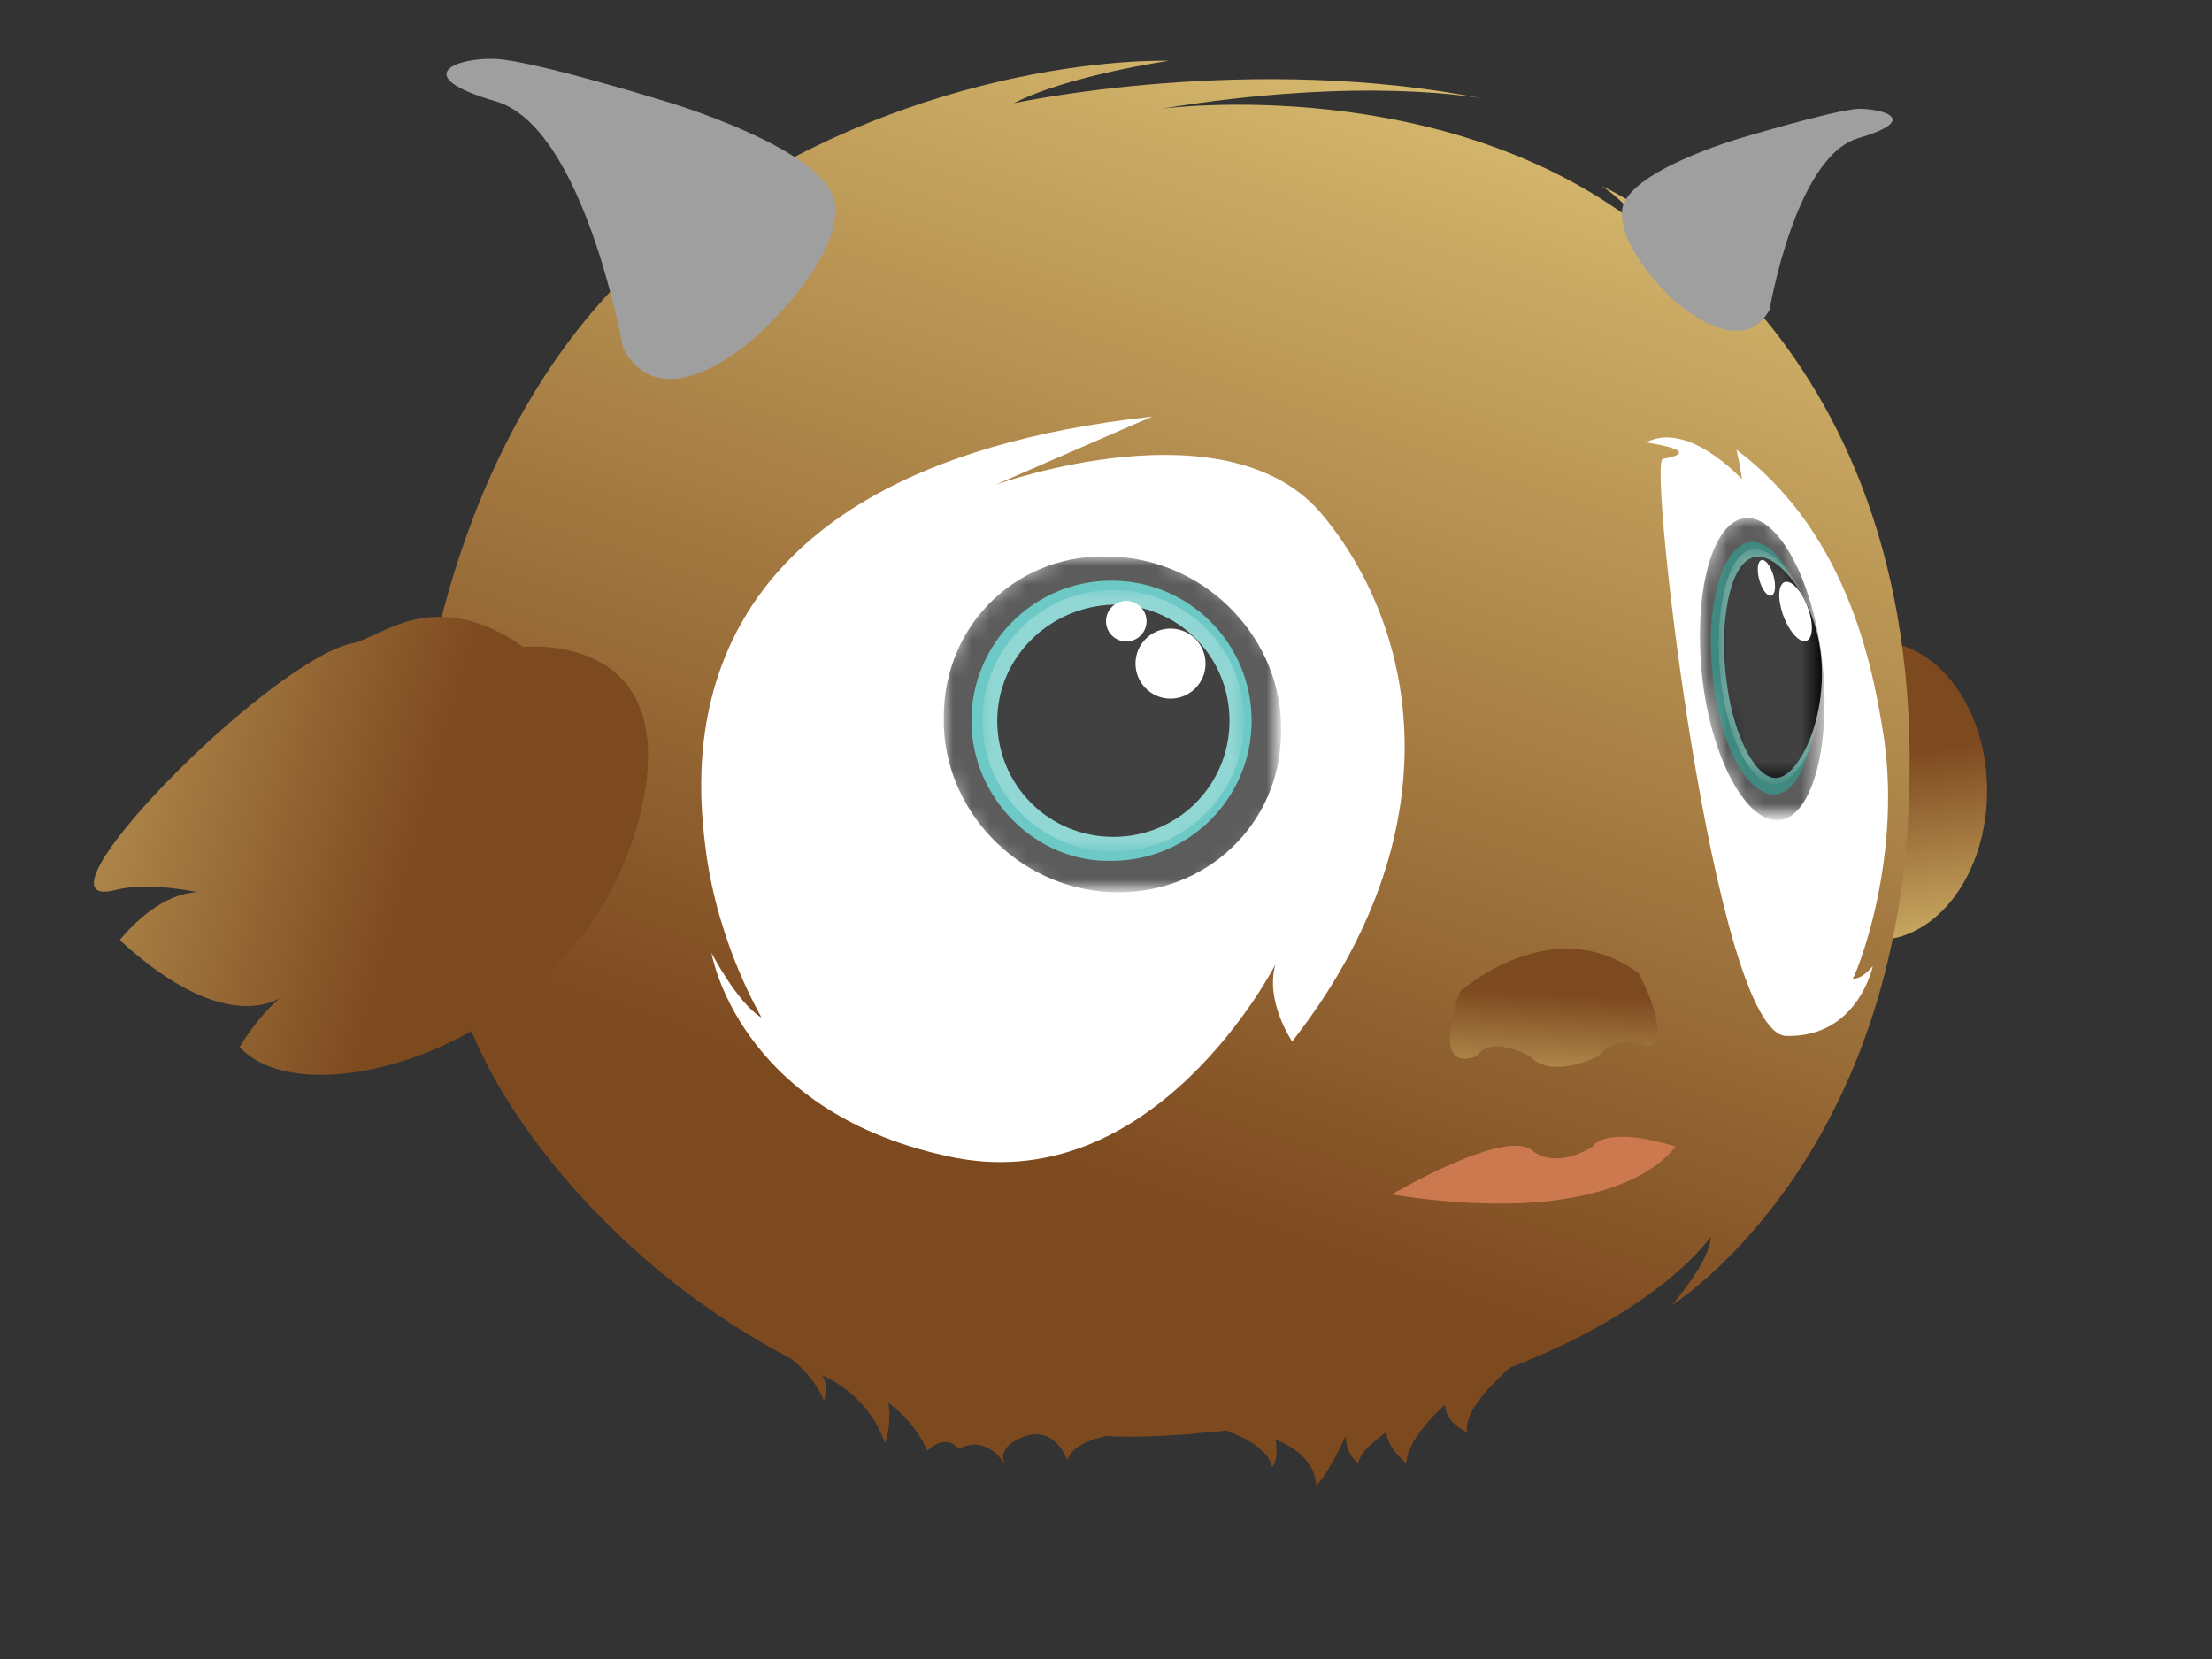 <?xml version="1.0" encoding="UTF-8" ?>
<svg xmlns="http://www.w3.org/2000/svg" 
  xmlns:xlink="http://www.w3.org/1999/xlink" version="1.1" 
  viewBox="0 0 120 90" 
  x="0" y="0" 
  style="background-color: rgba(0,0,0,0.25)" >
<rect x="0" y="0" width="120" height="90" fill="#333333" stroke="none"/>
<title>The flying thing</title>
<desc>box to box method - the flying thing</desc>

      <linearGradient id="wingb_1_" gradientUnits="userSpaceOnUse" x1="103.9" y1="58.3" x2="101.6" y2="41">
        <stop offset="0" stop-color="#FFED92" />
        <stop offset="1" stop-color="#7D491F" />
      </linearGradient>
       
      <path id="path" d="M 25,50 C 37.5,25 37.5,25 50,0 75,50 75,50 100,100 50,100 50,100 0,100 12.5,75 12.5,75 25,50 Z" fill="none" />
      
      <g id="lil-guy">
      <ellipse id="wingb" fill="url(#wingb_1_)" cx="101.8" cy="42.9" rx="6" ry="8.1" />
      <linearGradient id="SVGID_1_" gradientUnits="userSpaceOnUse" x1="16.3" y1="-4" x2="18" y2="8.6" gradientTransform="matrix(-1 0 0 1 98.308 0)">
        <stop offset="0" stop-color="#FFED92" />
        <stop offset="1" stop-color="#7D491F" />
      </linearGradient>
      <path fill="url(#SVGID_1_)" d="M80.7 5.4C80.7 5.4 80.7 5.4 80.7 5.4 80.7 5.4 80.7 5.4 80.7 5.4z" />
      <linearGradient id="SVGID_2_" gradientUnits="userSpaceOnUse" x1="12.5" y1="-24.5" x2="42.4" y2="63.3" gradientTransform="matrix(-1 0 0 1 98.308 0)">
        <stop offset="0" stop-color="#FFED92" />
        <stop offset="1" stop-color="#7D491F" />
      </linearGradient>
      <path fill="url(#SVGID_2_)" d="M22.6 35.4c0 0 0 2.3 0.3 3.7 0 0 1.6-17.7 14.4-27 12.8-9.3 26.1-8.8 26.1-8.8S57.9 4.1 55 5.6c0 0 12.9-2.8 25.7-0.2C80.3 5.3 74 4.1 63 5.9c0 0 15.5-2.1 26.4 6.7 0 0-1.1-1.6-2.5-2.5 0 0 18.2 7.9 16.6 34.5 -1.1 18.9-12.8 26.2-12.8 26.2s2.1-2.4 2.1-3.7c0 0-2.6 3.9-10.9 7.1 -1.3 1.2-2.5 2.5-2.3 3.5 0 0-1.2-0.5-1.2-1.5 0 0-2.1 1.8-2.1 3.2 0 0-1-0.8-1.1-1.7 0 0-1.5 1-1.5 1.7 0 0-0.7-0.5-0.7-1.5 0 0-0.9 2-1.6 2.7 0 0 0.1-1.6-2.2-2.5 0 0 0.2 1.1-0.2 1.5 0 0 0-1.1-2.5-2 -0.6 0.1-1.2 0.1-1.9 0.2 -1.6 0.1-3.1 0.2-4.6 0.1 -0.8 0.2-1.8 0.5-2.1 1.3 0 0-0.7-2-2.5-1.2 -1 0.4-1.1 1-0.9 1.4C54 78.7 53.2 78 52 78.6c0 0-0.6-0.9-1.7 0.1 0 0-0.5-1.4-2.1-2.6 0 0 0.2 1.2-0.2 2.2 0 0-0.6-2.4-3.4-3.7 0 0 0.4 0.5 0.1 1.4 0 0-0.4-1.2-1.8-2.3C33.9 69 28.3 61.7 26.2 57.3 22.7 50.1 21.1 42.5 22.6 35.4z"
      />
      <path fill="#FFFFFF" d="M38.3 46.2c-0.6-4.6-2.3-20.7 24.2-23.6 0 0-7.6 3.3-8.5 3.7 0 0 12.7-4.6 17.8 1.7 5.1 6.2 7.2 17.1-1.7 28.5 0 0-1.5-2.2-0.9-4.2 0 0-6.6 13-17.9 10.4 -11.3-2.5-12.7-11-12.7-11s1.4 2.7 2.7 3.5C41.3 55.1 39 51.4 38.3 46.2z" />
      <path fill="#FFFFFF" d="M102.2 40c-0.5-3.1-1.7-10.9-8-15.6 0 0 0.2 0.8 0.3 1.6 0 0-2.9-3.2-5.2-2 0.6 0.1 3.1 0.5 0.9 0.9C89.4 25 93 56.1 96.9 56.2c3.9 0.1 4.7-3.8 4.7-3.8s-0.5 0.7-1.1 0.7C100.6 53.1 103.2 46.9 102.2 40z" />
      <defs>
        <filter id="Adobe_OpacityMaskFilter" filterUnits="userSpaceOnUse" x="51.2" y="30.2" width="18.3" height="18.2">
          <feColorMatrix type="matrix" values="1" />
        </filter>
      </defs>
      <mask maskUnits="userSpaceOnUse" x="51.2" y="30.2" width="18.3" height="18.2" id="SVGID_3_">
        <g filter="url(#Adobe_OpacityMaskFilter)">
          <radialGradient id="SVGID_4_" cx="909.8" cy="1636.5" r="1.2" gradientTransform="matrix(2.540000e-02 -7.825 7.892 0.334 -12877.931 6612.239)" gradientUnits="userSpaceOnUse">
            <stop offset="0" stop-color="#FFFFFF" />
            <stop offset="1" stop-color="#010101" />
          </radialGradient>
          <path fill="url(#SVGID_4_)" d="M60.6 29.8c5.4 0.2 9.7 4.7 9.7 10.1 0 5.3-4.4 9.5-9.8 9.2 -5.4-0.2-9.7-4.7-9.7-10.1C50.8 33.7 55.2 29.6 60.6 29.8z" />
        </g>
      </mask>
      <path opacity="0.8" mask="url(#SVGID_3_)" fill="#010101" d="M60.4 30.2c5.1 0.2 9.2 4.5 9.1 9.5 0 5-4.1 8.9-9.2 8.7 -5.1-0.2-9.2-4.5-9.1-9.5C51.2 33.8 55.3 29.9 60.4 30.2z" />
      <circle fill="#010101" cx="60.4" cy="39.1" r="6.9" />
      <path fill="#6CC9C6" d="M52.7 39.1c0-4.2 3.4-7.6 7.6-7.6 4.2 0 7.6 3.4 7.6 7.6 0 4.2-3.4 7.6-7.6 7.6C56.2 46.8 52.7 43.3 52.7 39.1zM54.1 39.1c0 3.5 2.8 6.3 6.3 6.3 3.5 0 6.3-2.8 6.3-6.3 0-3.5-2.8-6.3-6.3-6.3C56.9 32.9 54.1 35.7 54.1 39.1z" />
      <defs>
        <filter id="Adobe_OpacityMaskFilter_1_" filterUnits="userSpaceOnUse" x="53.3" y="32" width="14.2" height="14.2">
          <feColorMatrix type="matrix" values="1" />
        </filter>
      </defs>
      <mask maskUnits="userSpaceOnUse" x="53.3" y="32" width="14.2" height="14.2" id="SVGID_5_">
        <g filter="url(#Adobe_OpacityMaskFilter_1_)">
          <linearGradient id="SVGID_6_" gradientUnits="userSpaceOnUse" x1="38.1" y1="31.7" x2="38.1" y2="48.6" gradientTransform="matrix(-1 0 0 1 98.308 0)">
            <stop offset="0" stop-color="#FFFFFF" />
            <stop offset="0.1" stop-color="#C5C3C3" />
            <stop offset="0.3" stop-color="#7E7B7B" />
            <stop offset="0.5" stop-color="#504D4D" />
            <stop offset="0.6" stop-color="#31302F" />
            <stop offset="0.8" stop-color="#1A1A1A" />
            <stop offset="0.9" stop-color="#080908" />
            <stop offset="1" stop-color="#010101" />
          </linearGradient>
          <circle fill="url(#SVGID_6_)" cx="60.2" cy="39.2" r="7.9" />
        </g>
      </mask>
      <circle opacity="0.5" mask="url(#SVGID_5_)" fill="#FFFFFF" cx="60.4" cy="39.1" r="7.1" />
      <circle fill="#FFFFFF" cx="63.5" cy="36" r="1.9" />
      <circle fill="#FFFFFF" cx="61.1" cy="33.7" r="1.1" />
      <defs>
        <filter id="Adobe_OpacityMaskFilter_2_" filterUnits="userSpaceOnUse" x="92.2" y="28.1" width="6.8" height="16.4">
          <feColorMatrix type="matrix" values="1" />
        </filter>
      </defs>
      <mask maskUnits="userSpaceOnUse" x="92.2" y="28.1" width="6.8" height="16.4" id="SVGID_7_">
        <g filter="url(#Adobe_OpacityMaskFilter_2_)">
          <radialGradient id="SVGID_8_" cx="910.8" cy="1607.2" r="1.1" gradientTransform="matrix(-0.754 -7.788 3.169 2.440162e-02 -4311.857 7090.616)" gradientUnits="userSpaceOnUse">
            <stop offset="0" stop-color="#FFFFFF" />
            <stop offset="1" stop-color="#010101" />
          </radialGradient>
          <path fill="url(#SVGID_8_)" d="M94.9 27.8c2 0 3.9 3.9 4.4 8.7 0.5 4.8-0.7 8.7-2.7 8.7 -2 0-3.9-3.9-4.4-8.7C91.7 31.7 92.9 27.8 94.9 27.8z" />
        </g>
      </mask>
      <path opacity="0.8" mask="url(#SVGID_7_)" fill="#010101" d="M94.8 28.1c1.8 0 3.7 3.7 4.1 8.2 0.4 4.5-0.7 8.2-2.5 8.2 -1.8 0-3.7-3.7-4.1-8.2C91.9 31.8 93 28.1 94.8 28.1z" />
      <path opacity="0.5" fill="#25B6A5" d="M92.9 36.5c-0.4-3.8 0.6-7 2.1-7.1 1.5-0.1 3 2.8 3.4 6.6 0.4 3.8-0.6 7-2.1 7.1C94.8 43.2 93.2 40.3 92.9 36.5z" />
      <path fill="#010101" d="M93.6 36.4c0.3 3.3 1.6 5.9 2.8 5.8 1.2-0.1 2.7-3.2 2.4-6.5 -0.3-3.3-2.3-5.6-3.5-5.5C94 30.3 93.3 33.1 93.6 36.4z" />
      <defs>
        <filter id="Adobe_OpacityMaskFilter_3_" filterUnits="userSpaceOnUse" x="93.2" y="29.8" width="5.6" height="12.7">
          <feColorMatrix type="matrix" values="1" />
        </filter>
      </defs>
      <mask maskUnits="userSpaceOnUse" x="93.2" y="29.8" width="5.6" height="12.7" id="SVGID_9_">
        <g filter="url(#Adobe_OpacityMaskFilter_3_)">
          <linearGradient id="SVGID_10_" gradientUnits="userSpaceOnUse" x1="47.6" y1="14.8" x2="47.6" y2="30.1" gradientTransform="matrix(-0.951 9.321949e-02 9.764928e-02 0.995 139.09 10.264)">
            <stop offset="0" stop-color="#FFFFFF" />
            <stop offset="0" stop-color="#F2F2F1" />
            <stop offset="0.2" stop-color="#969292" />
            <stop offset="0.4" stop-color="#5B5958" />
            <stop offset="0.6" stop-color="#373535" />
            <stop offset="0.8" stop-color="#1E1D1D" />
            <stop offset="0.9" stop-color="#0A0A0A" />
            <stop offset="1" stop-color="#010101" />
          </linearGradient>
          <path fill="url(#SVGID_10_)" d="M93 36.6c0.4 3.9 1.9 7 3.4 6.9 1.5-0.1 3-3.5 2.6-7.5 -0.4-3.9-2.5-6.9-4-6.8C93.5 29.3 92.6 32.6 93 36.6z" />
        </g>
      </mask>
      <path opacity="0.5" mask="url(#SVGID_9_)" fill="#FFFFFF" d="M93.3 36.4c0.3 3.5 1.7 6.3 3.1 6.1 1.3-0.1 2.8-3.2 2.4-6.7 -0.3-3.5-2.3-6.1-3.7-6C93.8 29.9 93 32.9 93.3 36.4z" />
      <ellipse transform="matrix(-0.937 0.349 -0.349 -0.937 200.129 30.229)" fill="#FFFFFF" cx="97.3" cy="33.1" rx="0.7" ry="1.7" />
      <ellipse transform="matrix(-0.964 0.267 -0.267 -0.964 196.562 36.041)" fill="#FFFFFF" cx="95.8" cy="31.4" rx="0.4" ry="1" />
      <linearGradient id="wingt_1_" gradientUnits="userSpaceOnUse" x1="233.6" y1="10.7" x2="236" y2="-35.1" gradientTransform="matrix(0.595 -1.946 -0.956 -0.292 -151.046 495.262)">
        <stop offset="0" stop-color="#FFED92" />
        <stop offset="1" stop-color="#7D491F" />
      </linearGradient>
      <path id="wingt" fill="url(#wingt_1_)" d="M13 56.8c0 0 1.3-2.2 2.7-3 0 0-2.9 3-9.2-2.8 0 0 1.9-2.5 4.2-2.6 0 0-2.7-0.6-4.5-0.1 -5 1.2 8.3-12.4 12.9-13.4 1.6-0.3 4.4-3.2 9.3 0.2 0 0 8.3-0.9 6.5 8.3C32.3 56.4 16.8 61 13 56.8z" />
      <linearGradient id="SVGID_11_" gradientUnits="userSpaceOnUse" x1="83.8" y1="64.6" x2="84.4" y2="53.9">
        <stop offset="0" stop-color="#FFED92" />
        <stop offset="1" stop-color="#7D491F" />
      </linearGradient>
      <path fill="url(#SVGID_11_)" d="M79.2 53.8c0 0 5-4.5 9.7-1 0 0 1.9 3.5 0.5 4 0 0-1.5-0.9-2.7 0.5 0 0-2.5 1.3-3.7 0 0 0-2.1-1.2-2.9 0C80 57.3 77.6 58.5 79.2 53.8z" />
      <path fill="#CC794F" d="M75.5 64.8c0 0 6.1-3.6 7.6-2.4 1.4 1.1 3.3-0.2 3.3-0.2s0.6-1.2 4.5 0C90.9 62.1 88.3 66.8 75.5 64.8z" />
      <path fill="#A09F9F" d="M33.8 18.9c0 0-2.1-12-6.9-13.4s-2.1-2.4 0-2.3c2.1 0.1 9.2 2.3 9.2 2.3s8.9 2.6 9.2 5.6S41.3 18 41.3 18 36.1 23.1 33.8 18.9z" />
      <path fill="#A09F9F" d="M96 16.8c0 0 1.4-8.3 4.8-9.3s1.4-1.6 0-1.6c-1.4 0.1-6.4 1.6-6.4 1.6s-6.2 1.8-6.4 3.9c-0.2 2.1 2.7 4.8 2.7 4.8S94.4 19.7 96 16.8z" />
      </g>
    </svg>